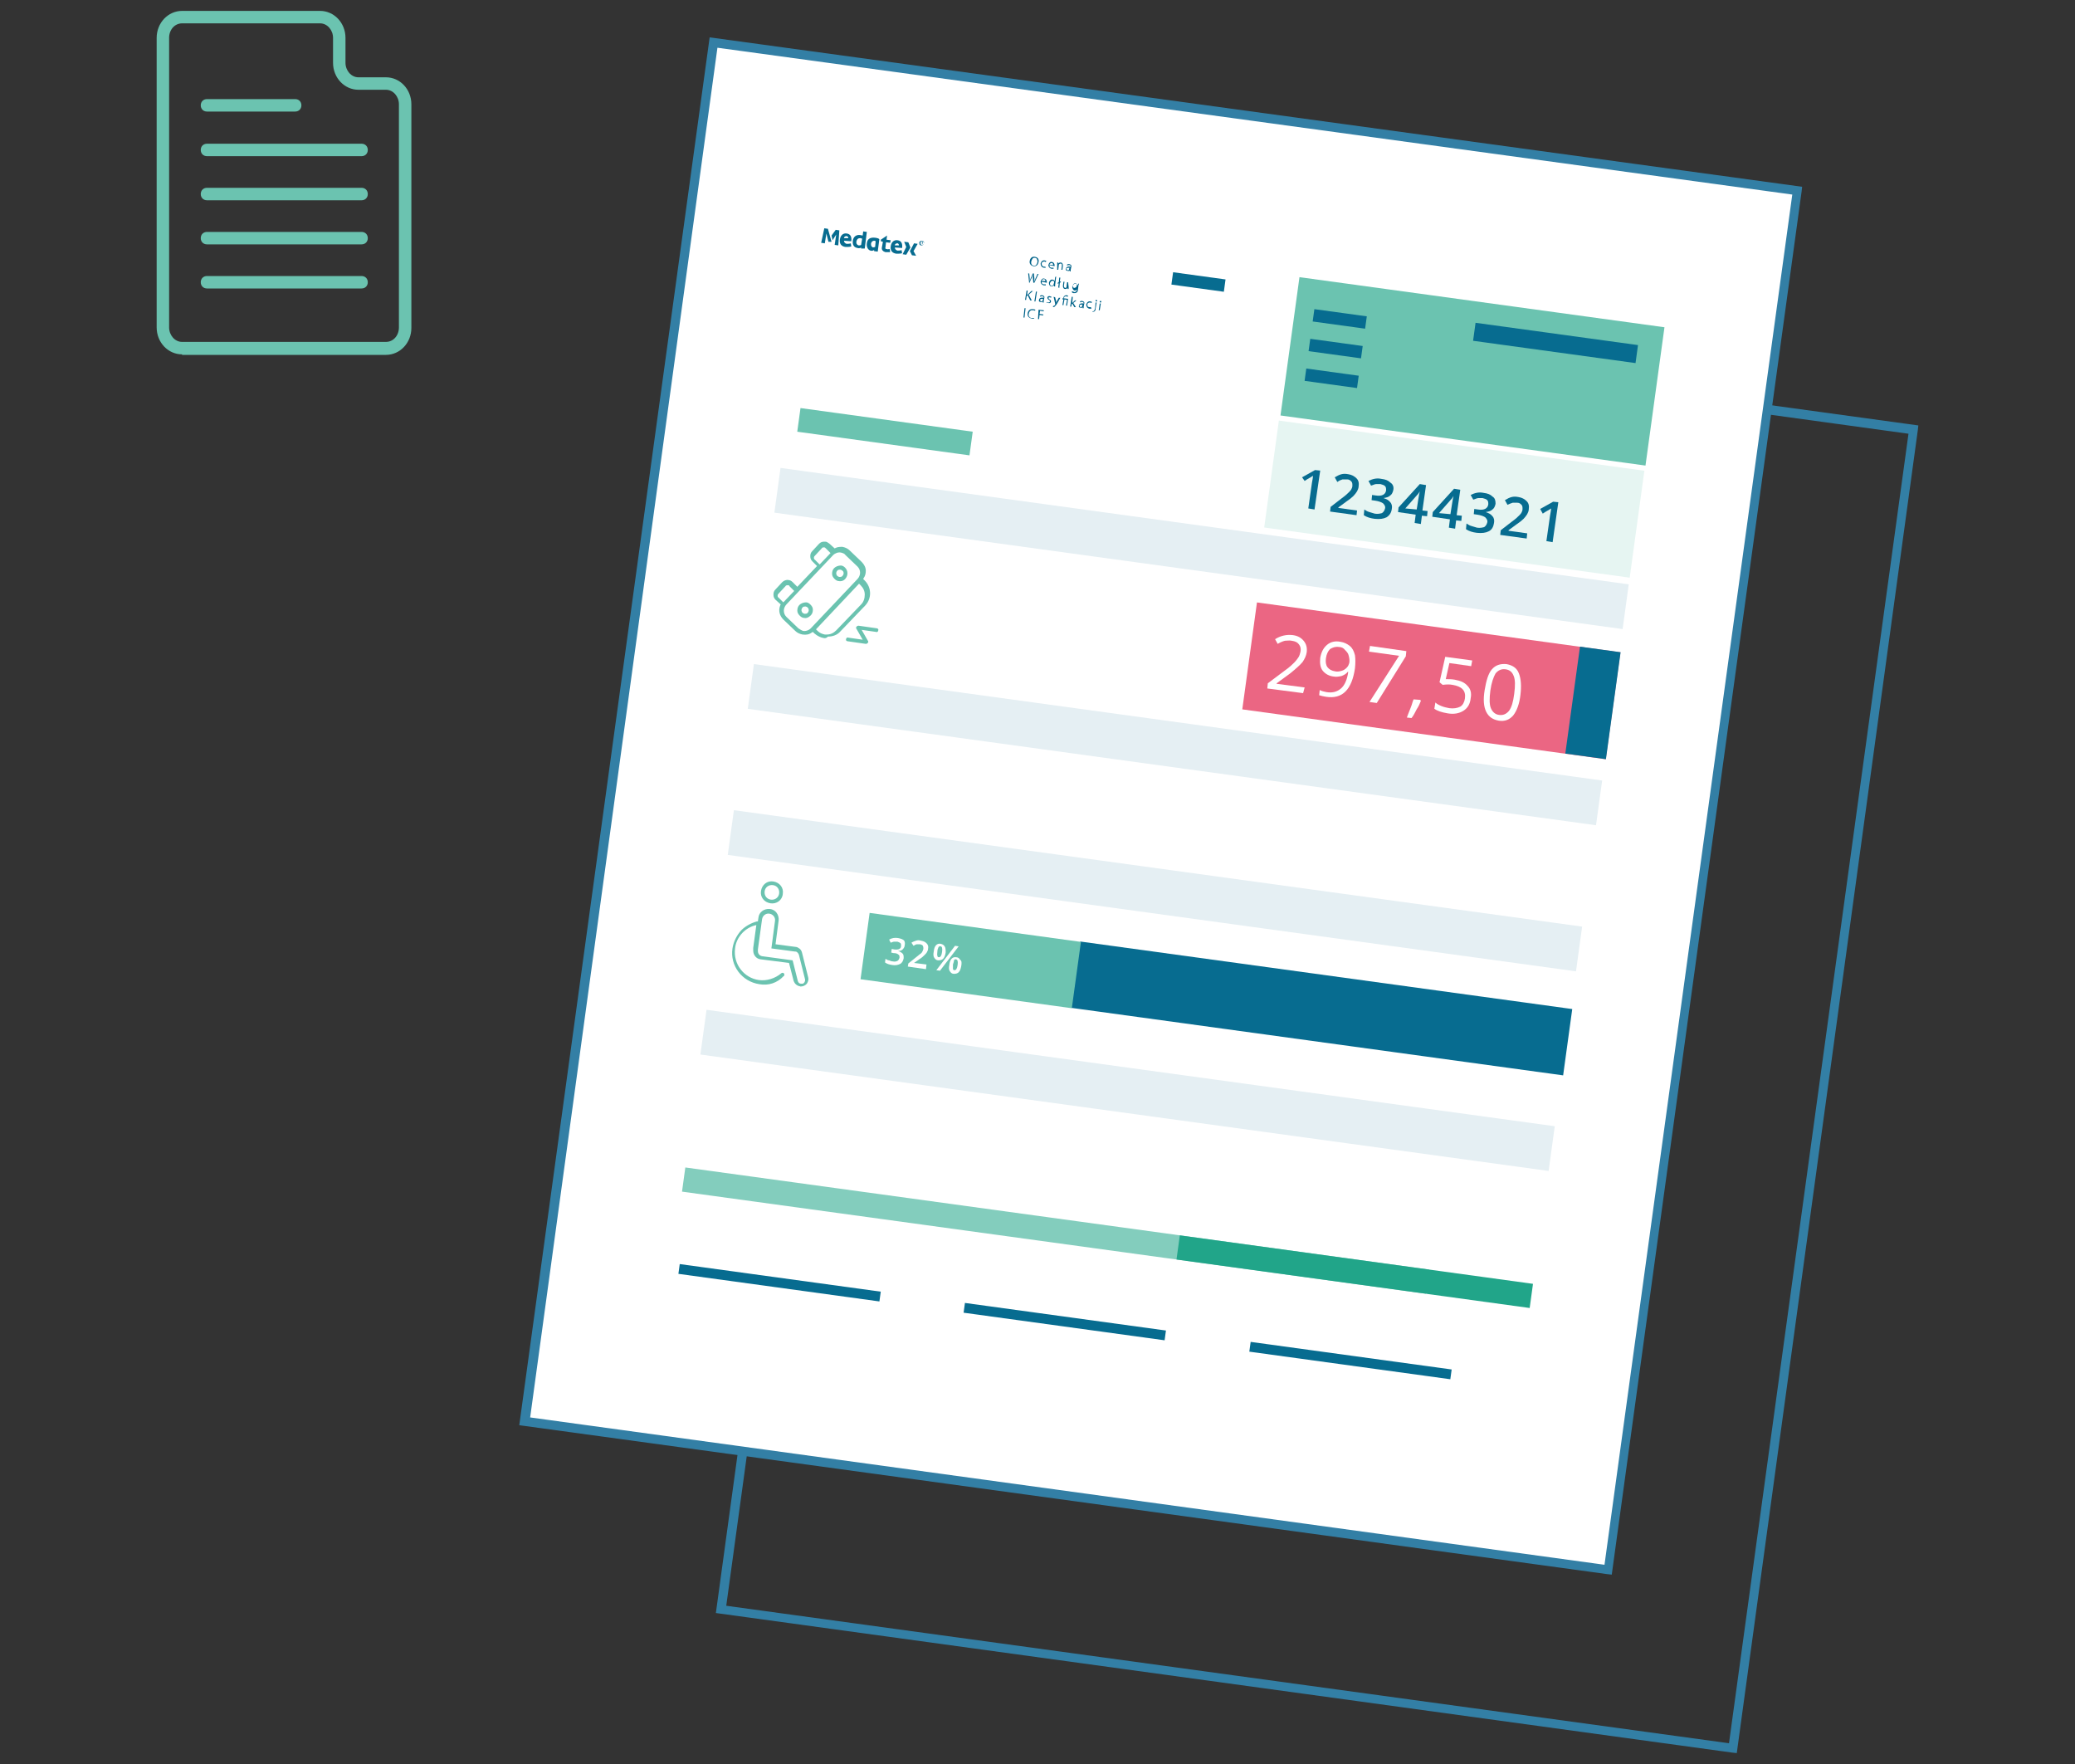 <?xml version="1.0" encoding="utf-8"?>
<!-- Generator: Adobe Illustrator 19.2.1, SVG Export Plug-In . SVG Version: 6.00 Build 0)  -->
<svg version="1.1" id="Layer_1" xmlns="http://www.w3.org/2000/svg" xmlns:xlink="http://www.w3.org/1999/xlink" x="0px" y="0px"
	 viewBox="0 0 400 340" style="enable-background:new 0 0 400 340;" xml:space="preserve">
<rect x="0" y="0" width="400" height="340" fill="#333333" stroke="none"/>
<style type="text/css">
	.st0{fill:#337FA5;}
	.st1{fill:#FFFFFF;}
	.st2{fill:#6BC3B0;}
	.st3{fill:#E5EFF3;}
	.st4{fill:#076C90;}
	.st5{fill:#006289;}
	.st6{fill:#83CDBD;}
	.st7{fill:#21A589;}
	.st8{fill:none;}
	.st9{fill:#E6F5F2;}
	.st10{fill:#EB6683;}
</style>
<g>
	<g>
		<path class="st0" d="M334.8,337.9l-0.9-0.1L138,310.9l35-255.9L369.8,82l-0.1,0.9L334.8,337.9z M140,309.5l193.3,26.5l34.6-252.4
			L174.6,57L140,309.5z"/>
	</g>
	<g>
		
			<rect x="89.6" y="50" transform="matrix(0.136 -0.991 0.991 0.136 39.489 356.005)" class="st1" width="268.3" height="210.8"/>
		<path class="st0" d="M310.7,303.5l-0.9-0.1l-209.7-28.7L136.8,7.2L347.4,36l-0.1,0.9L310.7,303.5z M102.2,273.2l207.1,28.4
			l36.2-264.1L138.3,9.2L102.2,273.2z"/>
	</g>
	<g>
		<path class="st2" d="M35.1,68.3c-2.7,0-4.9-2.3-4.9-5.2V7.3c0-2.9,2.2-5.2,4.9-5.2h26.6c2.7,0,4.9,2.3,4.9,5.2v4.8
			c0,1.5,1.1,2.8,2.5,2.8h5.3c2.7,0,4.9,2.3,4.9,5.2v43.1c0,2.9-2.2,5.2-4.9,5.2H35.1z M35.1,4.5c-1.4,0-2.5,1.2-2.5,2.8v55.8
			c0,1.5,1.1,2.8,2.5,2.8h39.3c1.4,0,2.5-1.2,2.5-2.8V20.1c0-1.5-1.1-2.8-2.5-2.8h-5.3c-2.7,0-4.9-2.3-4.9-5.2V7.3
			c0-1.5-1.1-2.8-2.5-2.8H35.1z"/>
	</g>
	<g>
		<path class="st2" d="M39.9,21.5c-0.7,0-1.2-0.5-1.2-1.2c0-0.7,0.5-1.2,1.2-1.2h17c0.7,0,1.2,0.5,1.2,1.2c0,0.7-0.5,1.2-1.2,1.2
			H39.9z"/>
	</g>
	<g>
		<path class="st2" d="M39.9,30.1c-0.7,0-1.2-0.5-1.2-1.2c0-0.7,0.5-1.2,1.2-1.2h29.8c0.7,0,1.2,0.5,1.2,1.2c0,0.7-0.5,1.2-1.2,1.2
			H39.9z"/>
	</g>
	<g>
		<path class="st2" d="M39.9,38.6c-0.7,0-1.2-0.5-1.2-1.2c0-0.7,0.5-1.2,1.2-1.2h29.8c0.7,0,1.2,0.5,1.2,1.2c0,0.7-0.5,1.2-1.2,1.2
			H39.9z"/>
	</g>
	<g>
		<path class="st2" d="M39.9,47.1c-0.7,0-1.2-0.5-1.2-1.2c0-0.7,0.5-1.2,1.2-1.2h29.8c0.7,0,1.2,0.5,1.2,1.2c0,0.7-0.5,1.2-1.2,1.2
			H39.9z"/>
	</g>
	<g>
		<path class="st2" d="M39.9,55.6c-0.7,0-1.2-0.5-1.2-1.2s0.5-1.2,1.2-1.2h29.8c0.7,0,1.2,0.5,1.2,1.2s-0.5,1.2-1.2,1.2H39.9z"/>
	</g>
	<g>
		
			<rect x="270.3" y="36.2" transform="matrix(0.136 -0.991 0.991 0.136 174.206 343.023)" class="st2" width="26.9" height="71"/>
	</g>
	<g>
		
			<rect x="227.2" y="23.2" transform="matrix(0.136 -0.991 0.991 0.136 95.388 320.811)" class="st3" width="8.7" height="165"/>
	</g>
	<g>
		<rect x="222" y="61" transform="matrix(0.136 -0.991 0.991 0.136 53.507 348.328)" class="st3" width="8.7" height="165"/>
	</g>
	<g>
		
			<rect x="218.2" y="89.2" transform="matrix(0.136 -0.991 0.991 0.136 22.219 368.885)" class="st3" width="8.7" height="165"/>
	</g>
	<g>
		
			<rect x="212.9" y="127.6" transform="matrix(0.136 -0.991 0.991 0.136 -20.391 396.885)" class="st3" width="8.7" height="165"/>
	</g>
	<g>
		<g>
			<polygon class="st4" points="161.8,44.4 161.6,47.3 160.9,47.2 161.2,45.2 160.5,46.3 160.3,45.4 161.1,44.3 			"/>
		</g>
		<g>
			<polygon class="st4" points="159.6,44.1 160.3,46.6 159.7,46.6 159.3,45 159,46.9 158.3,46.8 158.9,44 			"/>
		</g>
		<g>
			<path class="st4" d="M162.7,46.4c0,0.3,0.2,0.5,0.5,0.6c0.3,0,0.5,0,0.8-0.1l0.1,0.6c-0.3,0.1-0.6,0.1-1.1,0.1
				c-0.8-0.1-1.2-0.6-1.1-1.4c0.1-0.8,0.6-1.3,1.3-1.2c0.8,0.1,1,0.7,0.9,1.5L162.7,46.4z M163.2,45.5c-0.2,0-0.5,0.1-0.5,0.4l0.8,0
				C163.6,45.8,163.5,45.6,163.2,45.5"/>
		</g>
		<g>
			<path class="st4" d="M172.5,47.7c0,0.3,0.2,0.5,0.5,0.6c0.3,0,0.5,0,0.8-0.1l0.1,0.6c-0.3,0.1-0.6,0.1-1.1,0.1
				c-0.8-0.1-1.2-0.6-1.1-1.4c0.1-0.8,0.6-1.3,1.3-1.2c0.8,0.1,1,0.7,0.9,1.5L172.5,47.7z M173,46.9c-0.2,0-0.5,0.1-0.5,0.4l0.8,0
				C173.3,47.2,173.2,46.9,173,46.9"/>
		</g>
		<g>
			<path class="st4" d="M166,47.9l0-0.2c-0.1,0.1-0.4,0.2-0.7,0.1c-0.6-0.1-1-0.5-0.9-1.4c0.1-0.8,0.7-1.2,1.4-1.1
				c0.1,0,0.4,0.1,0.5,0.1l0.1-0.8l0.7,0.1l-0.4,3.2L166,47.9z M166.2,46c-0.1,0-0.2-0.1-0.4-0.1c-0.4,0-0.6,0.2-0.7,0.6
				c-0.1,0.4,0.1,0.7,0.4,0.8c0.2,0,0.4,0,0.5-0.1L166.2,46z"/>
		</g>
		<g>
			<path class="st4" d="M171.5,48c-0.2,0-0.4,0.1-0.6,0c-0.2,0-0.3-0.1-0.2-0.4l0.1-0.9l0.8,0.1l0.1-0.5l-0.8-0.1l0.1-0.8l-1.2,0.8
				l0,0.3l0.4,0.1l-0.2,1.1c-0.1,0.5,0.3,0.8,0.7,0.9c0.3,0,0.6,0,0.9,0L171.5,48z"/>
		</g>
		<g>
			<polygon class="st4" points="175.5,47.7 174.7,49.1 174,49 174.7,47.6 174.3,46.6 175.1,46.7 			"/>
		</g>
		<g>
			<polygon class="st4" points="175.4,48.4 176.2,46.9 176.9,47 176.1,48.4 176.6,49.3 175.8,49.2 			"/>
		</g>
		<g>
			<path class="st4" d="M178.1,46.9c0,0.2-0.2,0.4-0.5,0.4c-0.3,0-0.4-0.2-0.4-0.5c0-0.2,0.2-0.4,0.5-0.4
				C178,46.4,178.2,46.6,178.1,46.9 M177.7,47.2c0.2,0,0.4-0.1,0.4-0.3c0-0.2-0.1-0.4-0.3-0.4c-0.2,0-0.4,0.1-0.4,0.3
				C177.3,47,177.4,47.1,177.7,47.2 M177.8,46.6l-0.2,0l-0.1,0.4l0.1,0l0-0.2l0.1,0l0.1,0.2l0.1,0l0,0l-0.1-0.2
				C177.9,46.9,178,46.6,177.8,46.6 M177.6,46.6l0.1,0c0.1,0,0.1,0.2,0,0.2l-0.1,0L177.6,46.6z"/>
		</g>
		<g>
			<path class="st4" d="M168.4,45.8c-0.6,0-1.2,0.2-1.3,1.1c-0.1,0.8,0.3,1.3,0.7,1.4c0.3,0.1,0.5,0,0.7-0.1l0,0.2l0.7,0.1l0.3-2.3
				C169.6,46,169,45.8,168.4,45.8 M168.7,47.6c-0.1,0-0.3,0.1-0.4,0.1c-0.2-0.1-0.4-0.2-0.4-0.7c0.1-0.5,0.4-0.6,0.6-0.6
				c0.2,0,0.3,0.1,0.3,0.1L168.7,47.6z"/>
		</g>
	</g>
	<g>
		<path class="st5" d="M200.2,50.5c-0.1,0.6-0.5,0.9-1,0.8c-0.5-0.1-0.8-0.5-0.7-1c0.1-0.6,0.5-0.9,1-0.8
			C200.1,49.6,200.3,50,200.2,50.5z M198.8,50.4c-0.1,0.4,0.1,0.8,0.5,0.8c0.4,0.1,0.6-0.3,0.7-0.7c0-0.4-0.1-0.8-0.5-0.8
			C199.1,49.6,198.9,50,198.8,50.4z"/>
		<path class="st5" d="M201.6,51.6c-0.1,0-0.2,0-0.4,0c-0.4-0.1-0.6-0.4-0.6-0.8c0.1-0.4,0.4-0.7,0.8-0.6c0.1,0,0.3,0.1,0.3,0.1
			l-0.1,0.2c-0.1,0-0.1-0.1-0.3-0.1c-0.3,0-0.5,0.2-0.5,0.4c0,0.3,0.1,0.5,0.4,0.6c0.1,0,0.2,0,0.3,0L201.6,51.6z"/>
		<path class="st5" d="M202.3,51.1c0,0.3,0.1,0.5,0.4,0.5c0.2,0,0.3,0,0.4,0l0,0.2c-0.1,0-0.2,0-0.4,0c-0.4-0.1-0.6-0.4-0.6-0.7
			c0.1-0.4,0.3-0.7,0.7-0.6c0.4,0.1,0.5,0.4,0.5,0.7c0,0,0,0.1,0,0.1L202.3,51.1z M203,51.1c0-0.2,0-0.4-0.3-0.4
			c-0.2,0-0.4,0.2-0.4,0.3L203,51.1z"/>
		<path class="st5" d="M203.8,51c0-0.1,0-0.2,0-0.4l0.2,0l0,0.2l0,0c0.1-0.1,0.2-0.2,0.5-0.2c0.2,0,0.4,0.2,0.4,0.6l-0.1,0.8l-0.2,0
			l0.1-0.8c0-0.2,0-0.4-0.2-0.4c-0.2,0-0.3,0.1-0.4,0.2c0,0,0,0.1,0,0.1L204,52l-0.2,0L203.8,51z"/>
		<path class="st5" d="M206.2,52.3l0-0.2l0,0c-0.1,0.1-0.2,0.2-0.4,0.1c-0.3,0-0.4-0.2-0.3-0.4c0-0.3,0.3-0.5,0.9-0.4l0,0
			c0-0.1,0-0.3-0.3-0.3c-0.1,0-0.3,0-0.4,0.1l0-0.2c0.1-0.1,0.3-0.1,0.4-0.1c0.4,0.1,0.5,0.3,0.4,0.6l-0.1,0.5c0,0.1,0,0.2,0,0.3
			L206.2,52.3z M206.2,51.6c-0.3,0-0.6,0-0.6,0.2c0,0.2,0.1,0.2,0.2,0.3c0.2,0,0.3-0.1,0.3-0.2c0,0,0,0,0-0.1L206.2,51.6z"/>
		<path class="st5" d="M198.4,54.6l-0.2-1.9l0.2,0l0.1,0.9c0,0.2,0,0.5,0,0.6l0,0c0.1-0.2,0.1-0.4,0.2-0.6l0.4-0.9l0.2,0l0.1,1
			c0,0.2,0,0.4,0,0.6l0,0c0.1-0.2,0.1-0.4,0.2-0.6l0.4-0.9l0.2,0l-0.8,1.7l-0.2,0l-0.1-1c0-0.2,0-0.4,0-0.6l0,0
			c-0.1,0.2-0.1,0.3-0.2,0.6l-0.4,0.9L198.4,54.6z"/>
		<path class="st5" d="M200.8,54.3c0,0.3,0.1,0.5,0.4,0.5c0.2,0,0.3,0,0.4,0l0,0.2c-0.1,0-0.2,0-0.4,0c-0.4-0.1-0.6-0.4-0.6-0.7
			c0.1-0.4,0.3-0.7,0.7-0.6c0.4,0.1,0.5,0.4,0.5,0.7c0,0,0,0.1,0,0.1L200.8,54.3z M201.5,54.2c0-0.2,0-0.4-0.3-0.4
			c-0.2,0-0.4,0.2-0.4,0.3L201.5,54.2z"/>
		<path class="st5" d="M203.6,53.3l-0.2,1.6c0,0.1,0,0.2,0,0.3l-0.2,0l0-0.2l0,0c-0.1,0.1-0.3,0.2-0.5,0.2c-0.3,0-0.5-0.3-0.5-0.7
			c0.1-0.4,0.4-0.7,0.7-0.6c0.2,0,0.3,0.1,0.4,0.3l0,0l0.1-0.8L203.6,53.3z M203.2,54.5c0,0,0-0.1,0-0.1c0-0.2-0.1-0.3-0.3-0.3
			c-0.2,0-0.4,0.2-0.5,0.5c0,0.3,0.1,0.5,0.3,0.5c0.2,0,0.3-0.1,0.4-0.2c0,0,0-0.1,0-0.1L203.2,54.5z"/>
		<path class="st5" d="M204,55.4l0.1-0.8l-0.2,0.1l0-0.2l0.2-0.1l0.1-0.9l0.2,0l-0.1,0.8l0.2-0.1l0,0.2l-0.2,0.1l-0.1,1L204,55.4z"
			/>
		<path class="st5" d="M206,55.3c0,0.1,0,0.3,0,0.4l-0.2,0l0-0.2l0,0c-0.1,0.1-0.2,0.2-0.5,0.2c-0.2,0-0.4-0.2-0.4-0.6l0.1-0.8
			l0.2,0l-0.1,0.7c0,0.2,0,0.4,0.2,0.5c0.2,0,0.3-0.1,0.3-0.2c0,0,0-0.1,0-0.1l0.1-0.8l0.2,0L206,55.3z"/>
		<path class="st5" d="M208,54.6c0,0.1,0,0.2-0.1,0.4l-0.1,0.8c0,0.3-0.1,0.5-0.3,0.6c-0.1,0.1-0.3,0.1-0.5,0.1
			c-0.2,0-0.3-0.1-0.4-0.2l0.1-0.2c0.1,0.1,0.2,0.1,0.4,0.2c0.2,0,0.4-0.1,0.5-0.4l0-0.1l0,0c-0.1,0.1-0.2,0.2-0.4,0.2
			c-0.3,0-0.5-0.4-0.5-0.7c0.1-0.4,0.4-0.7,0.7-0.6c0.2,0,0.3,0.2,0.4,0.3l0,0l0-0.2L208,54.6z M207.6,55c0,0,0-0.1,0-0.1
			c0-0.1-0.1-0.3-0.3-0.3c-0.2,0-0.4,0.1-0.5,0.4c0,0.3,0.1,0.5,0.3,0.5c0.1,0,0.3-0.1,0.4-0.2c0,0,0-0.1,0-0.1L207.6,55z"/>
		<path class="st5" d="M197.9,56l0.2,0l-0.1,0.9l0,0c0.1-0.1,0.1-0.1,0.2-0.2l0.6-0.6l0.3,0l-0.8,0.7l0.6,1.1l-0.3,0l-0.5-1
			l-0.2,0.2l-0.1,0.7l-0.2,0L197.9,56z"/>
		<path class="st5" d="M199.7,56.2l0.2,0l-0.3,1.9l-0.2,0L199.7,56.2z"/>
		<path class="st5" d="M201,58.3l0-0.2l0,0c-0.1,0.1-0.2,0.2-0.4,0.1c-0.3,0-0.4-0.2-0.3-0.4c0-0.3,0.3-0.5,0.9-0.4l0,0
			c0-0.1,0-0.3-0.3-0.3c-0.1,0-0.3,0-0.4,0.1l0-0.2c0.1-0.1,0.3-0.1,0.4-0.1c0.4,0.1,0.5,0.3,0.4,0.6l-0.1,0.5c0,0.1,0,0.2,0,0.3
			L201,58.3z M201.1,57.6c-0.3,0-0.6,0-0.6,0.2c0,0.2,0.1,0.2,0.2,0.3c0.2,0,0.3-0.1,0.3-0.2c0,0,0,0,0-0.1L201.1,57.6z"/>
		<path class="st5" d="M201.8,58.2c0.1,0.1,0.2,0.1,0.3,0.1c0.2,0,0.3-0.1,0.3-0.2c0-0.1,0-0.2-0.2-0.3c-0.2-0.1-0.3-0.3-0.3-0.4
			c0-0.2,0.2-0.4,0.5-0.3c0.1,0,0.2,0.1,0.3,0.1l-0.1,0.2c0,0-0.1-0.1-0.3-0.1c-0.1,0-0.2,0.1-0.2,0.1c0,0.1,0.1,0.2,0.2,0.3
			c0.2,0.1,0.3,0.2,0.3,0.4c0,0.2-0.2,0.4-0.5,0.3c-0.1,0-0.3-0.1-0.4-0.1L201.8,58.2z"/>
		<path class="st5" d="M203.4,57.3l0.2,0.8c0,0.1,0,0.2,0,0.3l0,0c0-0.1,0.1-0.2,0.1-0.3l0.4-0.7l0.3,0l-0.5,0.9
			c-0.2,0.4-0.4,0.6-0.6,0.8c-0.1,0.1-0.3,0.1-0.3,0.1l0-0.2c0.1,0,0.1,0,0.2-0.1c0.1,0,0.2-0.1,0.2-0.2c0,0,0,0,0-0.1
			c0,0,0,0,0-0.1l-0.3-1.3L203.4,57.3z"/>
		<path class="st5" d="M204.8,58.8l0.2-1.1l-0.2,0l0-0.2l0.2,0l0-0.1c0-0.3,0.3-0.5,0.6-0.5c0.1,0,0.3,0.1,0.3,0.1l-0.1,0.2
			c-0.1,0-0.1-0.1-0.3-0.1c-0.3,0-0.3,0.1-0.4,0.3l0,0.1l0.8,0.1l-0.2,1.3l-0.2,0l0.2-1.1l-0.5-0.1l-0.2,1.1L204.8,58.8z"/>
		<path class="st5" d="M206.7,58.4L206.7,58.4c0,0,0.1-0.1,0.1-0.1l0.4-0.4l0.3,0l-0.6,0.5l0.5,0.8l-0.3,0l-0.4-0.7l-0.1,0.1
			l-0.1,0.5l-0.2,0l0.3-1.9l0.2,0L206.7,58.4z"/>
		<path class="st5" d="M208.7,59.4l0-0.2l0,0c-0.1,0.1-0.2,0.2-0.4,0.1c-0.3,0-0.4-0.2-0.3-0.4c0-0.3,0.3-0.5,0.9-0.4l0,0
			c0-0.1,0-0.3-0.3-0.3c-0.1,0-0.3,0-0.4,0.1l0-0.2c0.1-0.1,0.3-0.1,0.4-0.1c0.4,0.1,0.5,0.3,0.4,0.6l-0.1,0.5c0,0.1,0,0.2,0,0.3
			L208.7,59.4z M208.7,58.7c-0.3,0-0.6,0-0.6,0.2c0,0.2,0.1,0.2,0.2,0.3c0.2,0,0.3-0.1,0.3-0.2c0,0,0,0,0-0.1L208.7,58.7z"/>
		<path class="st5" d="M210.4,59.5c-0.1,0-0.2,0-0.4,0c-0.4-0.1-0.6-0.4-0.6-0.8c0.1-0.4,0.4-0.7,0.8-0.6c0.1,0,0.3,0.1,0.3,0.1
			l-0.1,0.2c-0.1,0-0.1-0.1-0.3-0.1c-0.3,0-0.5,0.2-0.5,0.4c0,0.3,0.1,0.5,0.4,0.5c0.1,0,0.2,0,0.3,0L210.4,59.5z"/>
		<path class="st5" d="M210.6,60c0.1,0,0.2,0,0.3-0.1c0.1-0.1,0.1-0.2,0.2-0.5l0.1-1.1l0.2,0l-0.2,1.2c0,0.3-0.1,0.4-0.2,0.5
			c-0.1,0.1-0.3,0.1-0.4,0.1L210.6,60z M211.5,58c0,0.1-0.1,0.1-0.2,0.1c-0.1,0-0.1-0.1-0.1-0.2c0-0.1,0.1-0.1,0.2-0.1
			C211.4,57.9,211.5,57.9,211.5,58z"/>
		<path class="st5" d="M211.8,59.8l0.2-1.3l0.2,0l-0.2,1.3L211.8,59.8z M212.3,58.2c0,0.1-0.1,0.1-0.2,0.1c-0.1,0-0.1-0.1-0.1-0.2
			c0-0.1,0.1-0.1,0.2-0.1C212.3,58,212.3,58.1,212.3,58.2z"/>
		<path class="st5" d="M197.7,59.4l-0.2,1.8l-0.2,0l0.2-1.8L197.7,59.4z"/>
		<path class="st5" d="M199.4,61.4c-0.1,0-0.3,0.1-0.5,0c-0.5-0.1-0.9-0.4-0.8-1c0.1-0.6,0.5-0.9,1.1-0.8c0.2,0,0.4,0.1,0.4,0.1
			l-0.1,0.2c-0.1-0.1-0.2-0.1-0.4-0.1c-0.4-0.1-0.7,0.2-0.8,0.7c-0.1,0.4,0.2,0.8,0.6,0.8c0.1,0,0.3,0,0.4,0L199.4,61.4z"/>
		<path class="st5" d="M200.2,59.7l1,0.1l0,0.2l-0.7-0.1l-0.1,0.6l0.7,0.1l0,0.2l-0.7-0.1l-0.1,0.8l-0.2,0L200.2,59.7z"/>
	</g>
	<g>
		
			<rect x="248.2" y="146.5" transform="matrix(0.136 -0.991 0.991 0.136 27.553 420.298)" class="st4" width="12.9" height="95.7"/>
	</g>
	<g>
		
			<rect x="180.6" y="164.5" transform="matrix(0.136 -0.991 0.991 0.136 -21.696 345.342)" class="st2" width="12.9" height="41.1"/>
	</g>
	<g>
		<g>
			<path class="st2" d="M158.9,123c-0.7-0.1-1.3-0.4-1.9-0.9l-0.3-0.3l-0.2,0.1c-0.5,0.4-1.1,0.5-1.8,0.4c-0.5-0.1-1-0.3-1.4-0.7
				l-2.3-2.2c-0.7-0.7-1-1.7-0.6-2.7l0.1-0.2l-1-0.9c-0.3-0.3-0.4-0.6-0.4-1c0-0.4,0.1-0.7,0.4-1l1.3-1.4c0.3-0.3,0.8-0.5,1.2-0.4
				c0.3,0,0.6,0.2,0.8,0.4l0.9,0.9l3.8-4l-0.9-0.9c-0.3-0.3-0.4-0.6-0.4-1c0-0.4,0.1-0.7,0.4-1l1.3-1.4c0.3-0.3,0.6-0.4,1-0.4
				c0.1,0,0.2,0,0.2,0c0.3,0,0.5,0.2,0.8,0.4l1,0.9l0.2-0.1c0.4-0.2,0.9-0.2,1.3-0.2c0.5,0.1,1,0.3,1.4,0.7l2.3,2.2
				c0.5,0.5,0.8,1.1,0.8,1.7c0,0.5-0.1,1-0.4,1.4l-0.1,0.2l0.3,0.3c1.3,1.3,1.4,3.4,0.1,4.8l-4.8,5c-0.6,0.7-1.5,1-2.4,1
				C159.3,123,159.1,123,158.9,123L158.9,123z M157.3,121.3l0.3,0.3c0.4,0.4,0.9,0.6,1.4,0.7c0.1,0,0.3,0,0.4,0
				c0.7,0,1.3-0.3,1.8-0.8l4.8-5c0.5-0.5,0.7-1.2,0.7-1.9c0-0.7-0.3-1.3-0.8-1.8l-0.3-0.3L157.3,121.3z M162.1,106.5
				c-0.5-0.1-1.1,0.1-1.5,0.5l-9,9.5c-0.3,0.3-0.5,0.8-0.5,1.2c0,0.5,0.2,0.9,0.5,1.2l2.3,2.2c0.3,0.2,0.6,0.4,0.9,0.5
				c0.5,0.1,1.1-0.1,1.5-0.5l9-9.5c0.3-0.3,0.5-0.8,0.5-1.2c0-0.5-0.2-0.9-0.5-1.2l-2.3-2.2C162.8,106.7,162.5,106.6,162.1,106.5
				L162.1,106.5z M151.9,112.8c-0.2,0-0.4,0-0.5,0.2l-1.3,1.4c-0.2,0.2-0.2,0.3-0.2,0.4c0,0.1,0,0.3,0.2,0.4l0.9,0.9l2.1-2.2
				l-0.9-0.9C152.2,112.9,152.1,112.8,151.9,112.8L151.9,112.8z M158.9,105.5c0,0-0.1,0-0.1,0c-0.1,0-0.3,0-0.4,0.2l-1.3,1.4
				c-0.2,0.2-0.2,0.3-0.2,0.4c0,0.1,0,0.3,0.2,0.4l0.9,0.9l2.1-2.2l-0.9-0.9C159.1,105.6,159,105.5,158.9,105.5L158.9,105.5z"/>
		</g>
		<g>
			<path class="st2" d="M161.7,112c-0.3,0-0.6-0.2-0.8-0.4c-0.3-0.3-0.5-0.6-0.5-1c0-0.4,0.1-0.8,0.4-1.1c0.3-0.3,0.8-0.5,1.3-0.5
				c0.3,0,0.6,0.2,0.8,0.4c0.6,0.6,0.6,1.5,0.1,2.1C162.7,111.9,162.2,112.1,161.7,112L161.7,112z M162,109.8c-0.2,0-0.5,0-0.6,0.2
				c-0.1,0.1-0.2,0.3-0.2,0.5c0,0.2,0.1,0.4,0.2,0.5c0.1,0.1,0.3,0.2,0.4,0.2c0.2,0,0.5,0,0.6-0.2c0.3-0.3,0.3-0.8,0-1
				C162.3,109.9,162.1,109.8,162,109.8L162,109.8z"/>
		</g>
		<g>
			<path class="st2" d="M155,119.1c-0.3,0-0.6-0.2-0.8-0.4c-0.3-0.3-0.5-0.6-0.5-1c0-0.4,0.1-0.8,0.4-1.1c0.3-0.3,0.8-0.5,1.3-0.5
				c0.3,0,0.6,0.2,0.8,0.4c0.3,0.3,0.5,0.6,0.5,1c0,0.4-0.1,0.8-0.4,1.1C155.9,119,155.5,119.2,155,119.1L155,119.1z M155.3,116.9
				c-0.2,0-0.5,0-0.6,0.2c-0.1,0.1-0.2,0.3-0.2,0.5c0,0.2,0.1,0.4,0.2,0.5c0.1,0.1,0.3,0.2,0.4,0.2c0.2,0,0.5,0,0.6-0.2
				c0.1-0.1,0.2-0.3,0.2-0.5c0-0.2-0.1-0.4-0.2-0.5C155.6,117,155.4,116.9,155.3,116.9L155.3,116.9z"/>
		</g>
		<g>
			<path class="st2" d="M163.4,123.6c-0.2,0-0.4-0.2-0.3-0.4c0-0.2,0.2-0.4,0.4-0.3l2.8,0.4l-1.2-2.1c-0.1-0.1-0.1-0.3,0-0.4
				c0.1-0.1,0.2-0.2,0.4-0.2l3.5,0.5c0.2,0,0.4,0.2,0.3,0.4c0,0.2-0.2,0.4-0.4,0.3l-2.8-0.4l1.2,2.1c0.1,0.1,0.1,0.3,0,0.4
				c-0.1,0.1-0.2,0.2-0.4,0.2L163.4,123.6z"/>
		</g>
	</g>
	<g>
		<g>
			<path class="st2" d="M146.4,189.7c-3.4-0.5-5.7-3.6-5.2-6.9c0.2-1.3,0.8-2.5,1.7-3.5c0.8-0.8,1.9-1.4,3-1.7l0.2,0l0.1-0.7
				c0.1-1.1,1.1-1.8,2.2-1.7c1.1,0.1,1.8,1.1,1.7,2.2l-0.6,4.6l3.8,0.5c0.2,0,0.5,0.1,0.6,0.2l0,0l0,0c0.4,0.2,0.6,0.5,0.7,0.9
				l1.2,4.8c0.1,0.4,0,0.7-0.2,1.1c-0.2,0.3-0.5,0.5-0.9,0.6c-0.2,0-0.4,0.1-0.5,0c-0.6-0.1-1-0.5-1.2-1l-0.9-3.5l-5.5-0.7
				c-0.8-0.1-1.4-0.8-1.4-1.7l0,0l0,0c0-0.2,0-0.3,0-0.5l0.6-4.4l-0.4,0.1c-2,0.6-3.5,2.4-3.7,4.4c-0.4,3,1.7,5.7,4.6,6.1
				c1.5,0.2,3.1-0.3,4.3-1.3c0.1-0.1,0.2-0.1,0.3-0.1c0.1,0,0.2,0.1,0.2,0.1c0.1,0.1,0.1,0.2,0.1,0.3c0,0.1,0,0.2-0.1,0.2
				C149.8,189.5,148.1,190,146.4,189.7L146.4,189.7z M153.8,189.1c0.1,0.3,0.3,0.5,0.6,0.5c0.1,0,0.2,0,0.3,0c0.2,0,0.3-0.2,0.4-0.3
				c0.1-0.2,0.1-0.3,0.1-0.5l-1.2-4.8c-0.1-0.2-0.2-0.4-0.4-0.5l0,0l0,0c-0.1-0.1-0.2-0.1-0.4-0.1l-4.5-0.6l0.7-5.3
				c0.1-0.7-0.4-1.3-1.1-1.4c-0.7-0.1-1.3,0.4-1.4,1.1l-0.8,5.8c0,0.1,0,0.2,0,0.3l0,0l0,0c0,0.5,0.3,0.9,0.8,1l5.9,0.8L153.8,189.1
				z"/>
		</g>
		<g>
			<path class="st2" d="M148.5,174.1c-1.2-0.2-2-1.2-1.8-2.4c0.2-1.2,1.2-2,2.4-1.8c1.2,0.2,2,1.2,1.8,2.4
				C150.8,173.5,149.7,174.3,148.5,174.1L148.5,174.1z M149,170.6c-0.8-0.1-1.5,0.4-1.6,1.2c-0.1,0.8,0.4,1.5,1.2,1.6
				c0.8,0.1,1.5-0.4,1.6-1.2C150.3,171.4,149.8,170.7,149,170.6L149,170.6z"/>
		</g>
	</g>
	<g>
		
			<rect x="201" y="164.8" transform="matrix(0.136 -0.991 0.991 0.136 -59.18 406.458)" class="st6" width="4.7" height="144.7"/>
	</g>
	<g>
		
			<rect x="258.6" y="210.7" transform="matrix(0.136 -0.991 0.991 0.136 -17.178 470.383)" class="st7" width="4.7" height="68.7"/>
	</g>
	<g>
		<line class="st8" x1="128.2" y1="260.5" x2="291.1" y2="282.8"/>
	</g>
	<g>
		
			<rect x="269.8" y="60.6" transform="matrix(0.136 -0.991 0.991 0.136 146.952 360.804)" class="st9" width="20.8" height="71.1"/>
	</g>
	<g>
		
			<rect x="265.4" y="95.9" transform="matrix(0.136 -0.991 0.991 0.136 108.346 386.695)" class="st10" width="20.8" height="70.7"/>
	</g>
	<g>
		
			<rect x="296.5" y="131.6" transform="matrix(0.136 -0.991 0.991 0.136 131.008 421.186)" class="st4" width="20.8" height="7.9"/>
	</g>
	<g>
		<path class="st1" d="M251.2,133.6l-6.9-0.9l0.1-1l3.2-2.4c1-0.7,1.6-1.3,1.9-1.6c0.3-0.3,0.6-0.7,0.8-1c0.2-0.3,0.3-0.7,0.4-1.1
			c0.1-0.6,0-1-0.3-1.4c-0.3-0.4-0.7-0.6-1.4-0.7c-0.4-0.1-0.9,0-1.3,0c-0.4,0.1-0.9,0.3-1.4,0.6l-0.5-0.9c1.1-0.7,2.2-0.9,3.3-0.8
			c1,0.1,1.7,0.5,2.2,1.1c0.5,0.6,0.7,1.3,0.6,2.2c-0.1,0.7-0.4,1.3-0.8,1.9c-0.5,0.6-1.3,1.3-2.4,2.2l-2.6,1.9l0,0.1l5.4,0.7
			L251.2,133.6z"/>
		<path class="st1" d="M261.2,128.8c-0.6,4.1-2.4,6-5.6,5.5c-0.6-0.1-1-0.2-1.3-0.3l0.1-1c0.4,0.2,0.8,0.3,1.3,0.4
			c1.2,0.2,2.1-0.1,2.8-0.7c0.7-0.6,1.2-1.7,1.4-3.2l-0.1,0c-0.3,0.4-0.7,0.6-1.2,0.8c-0.5,0.1-1,0.2-1.5,0.1
			c-0.9-0.1-1.6-0.5-2.1-1.1c-0.5-0.6-0.6-1.5-0.5-2.5c0.2-1.1,0.6-1.9,1.3-2.5c0.7-0.6,1.6-0.8,2.6-0.6c0.7,0.1,1.3,0.4,1.8,0.8
			c0.5,0.4,0.8,1,1,1.8C261.3,127,261.3,127.8,261.2,128.8z M258.1,124.7c-0.7-0.1-1.2,0.1-1.7,0.4c-0.4,0.4-0.7,1-0.8,1.8
			c-0.1,0.7,0,1.3,0.3,1.7c0.3,0.4,0.8,0.7,1.5,0.8c0.4,0.1,0.9,0,1.2-0.1c0.4-0.1,0.7-0.3,1-0.6c0.3-0.3,0.4-0.6,0.5-0.9
			c0.1-0.5,0-1-0.1-1.4c-0.1-0.5-0.4-0.8-0.7-1.1C259,124.9,258.6,124.7,258.1,124.7z"/>
		<path class="st1" d="M264,135.3l5.7-8.9l-5.8-0.8l0.2-1.1l7,1l-0.1,1l-5.6,9L264,135.3z"/>
		<path class="st1" d="M273.8,134.9l0.1,0.2c-0.2,0.5-0.4,1-0.8,1.6c-0.3,0.6-0.6,1.2-1,1.7l-0.9-0.1c0.2-0.5,0.4-1.1,0.7-1.8
			c0.3-0.7,0.4-1.3,0.6-1.7L273.8,134.9z"/>
		<path class="st1" d="M280.4,131c1.1,0.2,1.9,0.5,2.5,1.2c0.6,0.6,0.8,1.4,0.6,2.4c-0.1,1.1-0.6,1.9-1.4,2.4
			c-0.8,0.5-1.8,0.7-3,0.5c-1.2-0.2-2.1-0.5-2.6-0.9l0.2-1.2c0.3,0.3,0.7,0.5,1.2,0.7c0.5,0.2,1,0.3,1.5,0.4c0.8,0.1,1.5,0,2.1-0.3
			c0.5-0.3,0.8-0.9,0.9-1.6c0.2-1.5-0.6-2.3-2.4-2.6c-0.5-0.1-1.1-0.1-1.9,0l-0.6-0.5l1.1-4.9l5.2,0.7l-0.2,1.1l-4.2-0.6l-0.7,3.1
			C279.2,130.9,279.8,130.9,280.4,131z"/>
		<path class="st1" d="M293.1,133.9c-0.2,1.8-0.7,3.1-1.4,4c-0.7,0.8-1.6,1.2-2.8,1c-1.1-0.2-1.9-0.7-2.4-1.7
			c-0.5-1-0.6-2.4-0.3-4.2c0.3-1.8,0.7-3.2,1.4-4c0.7-0.8,1.6-1.1,2.8-1c1.1,0.2,2,0.7,2.4,1.8C293.2,130.8,293.3,132.2,293.1,133.9
			z M287.3,133.1c-0.2,1.5-0.2,2.7,0.1,3.4c0.3,0.7,0.8,1.2,1.6,1.3c0.8,0.1,1.4-0.2,1.9-0.8c0.5-0.7,0.8-1.7,1-3.3
			c0.2-1.5,0.2-2.7-0.1-3.4c-0.3-0.8-0.8-1.2-1.6-1.3c-0.8-0.1-1.4,0.2-1.9,0.8C287.9,130.5,287.5,131.6,287.3,133.1z"/>
	</g>
	<g>
		<path class="st4" d="M253.4,98.2l-1.2-0.2l0.7-4.9c0.1-0.6,0.2-1,0.2-1.4c-0.1,0.1-0.2,0.1-0.3,0.2c-0.1,0.1-0.6,0.3-1.3,0.8
			L251,92l2.5-1.4l1,0.1L253.4,98.2z"/>
		<path class="st4" d="M261.5,99.3l-5.1-0.7l0.1-0.9l2.2-1.7c0.7-0.5,1.1-0.9,1.3-1.1c0.2-0.2,0.4-0.4,0.5-0.6
			c0.1-0.2,0.2-0.4,0.2-0.7c0-0.3,0-0.6-0.2-0.8c-0.2-0.2-0.4-0.4-0.8-0.4c-0.3,0-0.6,0-0.9,0c-0.3,0.1-0.6,0.2-1,0.5l-0.5-0.9
			c0.5-0.3,0.9-0.5,1.3-0.6c0.4-0.1,0.8-0.1,1.3,0c0.7,0.1,1.2,0.4,1.6,0.8c0.4,0.4,0.5,0.9,0.4,1.6c0,0.3-0.2,0.7-0.3,0.9
			c-0.2,0.3-0.4,0.6-0.7,0.9c-0.3,0.3-0.8,0.7-1.4,1.1l-1.5,1.1l0,0.1l3.6,0.5L261.5,99.3z"/>
		<path class="st4" d="M268.6,94.4c-0.1,0.5-0.3,0.9-0.6,1.1c-0.3,0.3-0.7,0.4-1.3,0.5l0,0c0.6,0.2,1,0.4,1.3,0.8
			c0.3,0.3,0.4,0.8,0.3,1.3c-0.1,0.7-0.4,1.2-1,1.6c-0.6,0.3-1.3,0.4-2.3,0.3c-0.8-0.1-1.5-0.3-2.1-0.7l0.1-1.1
			c0.3,0.2,0.6,0.4,1,0.5c0.3,0.1,0.7,0.2,1,0.3c0.6,0.1,1,0,1.4-0.1c0.3-0.2,0.5-0.5,0.6-0.9c0.1-0.4-0.1-0.7-0.4-1
			c-0.3-0.2-0.8-0.4-1.5-0.5l-0.7-0.1l0.1-1l0.7,0.1c1.2,0.2,1.9-0.2,2-1c0-0.3,0-0.6-0.2-0.8c-0.2-0.2-0.5-0.3-0.9-0.4
			c-0.3,0-0.6,0-0.8,0c-0.3,0-0.6,0.2-1,0.3l-0.5-0.9c0.8-0.4,1.6-0.6,2.5-0.4c0.8,0.1,1.3,0.3,1.7,0.7
			C268.5,93.3,268.7,93.8,268.6,94.4z"/>
		<path class="st4" d="M275.1,99.5l-1-0.1l-0.2,1.6l-1.2-0.2l0.2-1.6l-3.4-0.5l0.1-0.9l4.1-4.5l1.2,0.2l-0.7,4.9l1,0.1L275.1,99.5z
			 M273.1,98.2l0.3-1.9c0.1-0.7,0.2-1.2,0.3-1.6l0,0c-0.1,0.2-0.3,0.5-0.6,0.8l-2.2,2.5L273.1,98.2z"/>
		<path class="st4" d="M281.7,100.4l-1-0.1l-0.2,1.6l-1.2-0.2l0.2-1.6l-3.4-0.5l0.1-0.9l4.1-4.5l1.2,0.2l-0.7,4.9l1,0.1L281.7,100.4
			z M279.6,99.1l0.3-1.9c0.1-0.7,0.2-1.2,0.3-1.6l0,0c-0.1,0.2-0.3,0.5-0.6,0.8l-2.2,2.5L279.6,99.1z"/>
		<path class="st4" d="M288.3,97.1c-0.1,0.5-0.3,0.9-0.6,1.1c-0.3,0.3-0.7,0.4-1.3,0.5l0,0c0.6,0.2,1,0.4,1.3,0.8
			c0.3,0.3,0.4,0.8,0.3,1.3c-0.1,0.7-0.4,1.3-1,1.6c-0.6,0.3-1.3,0.4-2.3,0.3c-0.8-0.1-1.5-0.3-2.1-0.7l0.1-1.1
			c0.3,0.2,0.6,0.4,1,0.5c0.3,0.1,0.7,0.2,1,0.3c0.6,0.1,1,0,1.4-0.1c0.3-0.2,0.5-0.5,0.6-0.9c0.1-0.4-0.1-0.7-0.4-1
			c-0.3-0.2-0.8-0.4-1.5-0.5l-0.7-0.1l0.1-1l0.7,0.1c1.2,0.2,1.9-0.2,2-1c0-0.3,0-0.6-0.2-0.8c-0.2-0.2-0.5-0.3-0.9-0.4
			c-0.3,0-0.6,0-0.8,0c-0.3,0-0.6,0.2-1,0.3l-0.5-0.9c0.8-0.4,1.6-0.6,2.5-0.4c0.8,0.1,1.3,0.3,1.7,0.7
			C288.2,96,288.3,96.5,288.3,97.1z"/>
		<path class="st4" d="M294.3,103.8l-5.1-0.7l0.1-0.9l2.2-1.7c0.7-0.5,1.1-0.9,1.3-1.1c0.2-0.2,0.4-0.4,0.5-0.6
			c0.1-0.2,0.2-0.4,0.2-0.7c0-0.3,0-0.6-0.2-0.8c-0.2-0.2-0.4-0.4-0.8-0.4c-0.3,0-0.6,0-0.9,0c-0.3,0.1-0.6,0.2-1,0.4l-0.5-0.9
			c0.5-0.3,0.9-0.5,1.3-0.6c0.4-0.1,0.8-0.1,1.3,0c0.7,0.1,1.2,0.4,1.6,0.8c0.4,0.4,0.5,0.9,0.4,1.6c0,0.3-0.2,0.7-0.3,0.9
			c-0.2,0.3-0.4,0.6-0.7,0.9c-0.3,0.3-0.8,0.7-1.4,1.1l-1.5,1.1l0,0.1l3.6,0.5L294.3,103.8z"/>
		<path class="st4" d="M299.3,104.5l-1.2-0.2l0.7-4.9c0.1-0.6,0.2-1,0.2-1.4c-0.1,0.1-0.2,0.1-0.3,0.2c-0.1,0.1-0.6,0.3-1.3,0.8
			l-0.5-0.9l2.5-1.4l1,0.1L299.3,104.5z"/>
	</g>
	<g>
		<path class="st1" d="M174.4,182.2c0,0.3-0.2,0.6-0.4,0.8c-0.2,0.2-0.5,0.3-0.9,0.3l0,0c0.4,0.1,0.7,0.3,0.9,0.5
			c0.2,0.2,0.2,0.5,0.2,0.9c-0.1,0.5-0.3,0.9-0.7,1.1c-0.4,0.2-0.9,0.3-1.5,0.2c-0.6-0.1-1-0.2-1.4-0.5l0.1-0.7
			c0.2,0.1,0.4,0.3,0.7,0.3c0.2,0.1,0.5,0.2,0.7,0.2c0.4,0.1,0.7,0,0.9-0.1s0.3-0.3,0.4-0.6c0-0.3,0-0.5-0.2-0.6
			c-0.2-0.2-0.5-0.3-1-0.3l-0.4-0.1l0.1-0.7l0.5,0.1c0.8,0.1,1.3-0.1,1.3-0.7c0-0.2,0-0.4-0.1-0.5c-0.1-0.1-0.3-0.2-0.6-0.3
			c-0.2,0-0.4,0-0.6,0c-0.2,0-0.4,0.1-0.7,0.2l-0.3-0.6c0.5-0.3,1.1-0.4,1.7-0.3c0.5,0.1,0.9,0.2,1.2,0.5
			C174.4,181.5,174.5,181.8,174.4,182.2z"/>
		<path class="st1" d="M178.5,186.8l-3.5-0.5l0.1-0.6l1.5-1.2c0.4-0.3,0.7-0.6,0.9-0.7c0.2-0.2,0.3-0.3,0.3-0.4
			c0.1-0.1,0.1-0.3,0.2-0.5c0-0.2,0-0.4-0.1-0.6c-0.1-0.2-0.3-0.2-0.5-0.3c-0.2,0-0.4,0-0.6,0c-0.2,0-0.4,0.1-0.7,0.3l-0.4-0.6
			c0.3-0.2,0.6-0.3,0.9-0.4c0.3-0.1,0.6-0.1,0.9,0c0.5,0.1,0.8,0.2,1.1,0.5c0.3,0.3,0.4,0.6,0.3,1.1c0,0.2-0.1,0.4-0.2,0.6
			c-0.1,0.2-0.3,0.4-0.5,0.6c-0.2,0.2-0.5,0.5-1,0.8l-1,0.7l0,0l2.4,0.3L178.5,186.8z"/>
		<path class="st1" d="M182.3,183.6c-0.1,0.5-0.2,0.9-0.5,1.2c-0.2,0.2-0.5,0.3-0.9,0.3c-0.4,0-0.6-0.2-0.8-0.5
			c-0.2-0.3-0.2-0.7-0.1-1.2c0.1-1.1,0.6-1.6,1.3-1.5c0.4,0.1,0.6,0.2,0.8,0.5C182.3,182.7,182.3,183.1,182.3,183.6z M184.8,182.4
			l-3.6,4.7l-0.7-0.1l3.6-4.7L184.8,182.4z M180.7,183.4c0,0.3-0.1,0.6,0,0.8c0,0.2,0.1,0.3,0.3,0.3c0.3,0,0.5-0.3,0.6-1
			c0.1-0.7,0-1.1-0.3-1.1c-0.2,0-0.3,0-0.4,0.2C180.8,182.8,180.7,183.1,180.7,183.4z M185.3,186.2c-0.1,0.5-0.2,0.9-0.5,1.2
			c-0.2,0.2-0.5,0.3-0.9,0.3c-0.4,0-0.6-0.2-0.8-0.5c-0.2-0.3-0.2-0.7-0.1-1.2c0.1-1.1,0.6-1.6,1.3-1.5c0.4,0,0.6,0.2,0.8,0.5
			C185.4,185.2,185.4,185.6,185.3,186.2z M183.7,185.9c0,0.3,0,0.6,0,0.8c0,0.2,0.1,0.3,0.3,0.3c0.3,0,0.5-0.3,0.6-1
			c0.1-0.7,0-1-0.3-1.1c-0.2,0-0.3,0-0.4,0.2C183.9,185.3,183.8,185.6,183.7,185.9z"/>
	</g>
	<g>
		
			<rect x="229.7" y="49.3" transform="matrix(0.136 -0.991 0.991 0.136 145.718 275.777)" class="st4" width="2.4" height="10.2"/>
	</g>
	<g>
		
			<rect x="257" y="56.4" transform="matrix(0.136 -0.991 0.991 0.136 162.202 308.981)" class="st4" width="2.4" height="10.2"/>
	</g>
	<g>
		
			<rect x="256.2" y="62.1" transform="matrix(0.136 -0.991 0.991 0.136 155.87 313.129)" class="st4" width="2.4" height="10.2"/>
	</g>
	<g>
		
			<rect x="255.4" y="67.8" transform="matrix(0.136 -0.991 0.991 0.136 149.564 317.289)" class="st4" width="2.4" height="10.2"/>
	</g>
	<g>
		
			<rect x="298" y="50.3" transform="matrix(0.136 -0.991 0.991 0.136 193.592 354.162)" class="st4" width="3.5" height="31.6"/>
	</g>
	<g>
		
			<rect x="168.3" y="66.5" transform="matrix(0.136 -0.991 0.991 0.136 64.898 240.952)" class="st2" width="4.6" height="33.5"/>
	</g>
	<g>
		
			<rect x="149.2" y="227.6" transform="matrix(0.136 -0.991 0.991 0.136 -115.066 362.429)" class="st4" width="1.9" height="39.1"/>
	</g>
	<g>
		
			<rect x="204.2" y="235.1" transform="matrix(0.136 -0.991 0.991 0.136 -75.001 423.404)" class="st4" width="1.9" height="39.1"/>
	</g>
	<g>
		
			<rect x="259.2" y="242.7" transform="matrix(0.136 -0.991 0.991 0.136 -34.935 484.384)" class="st4" width="1.9" height="39.1"/>
	</g>
</g>
</svg>
